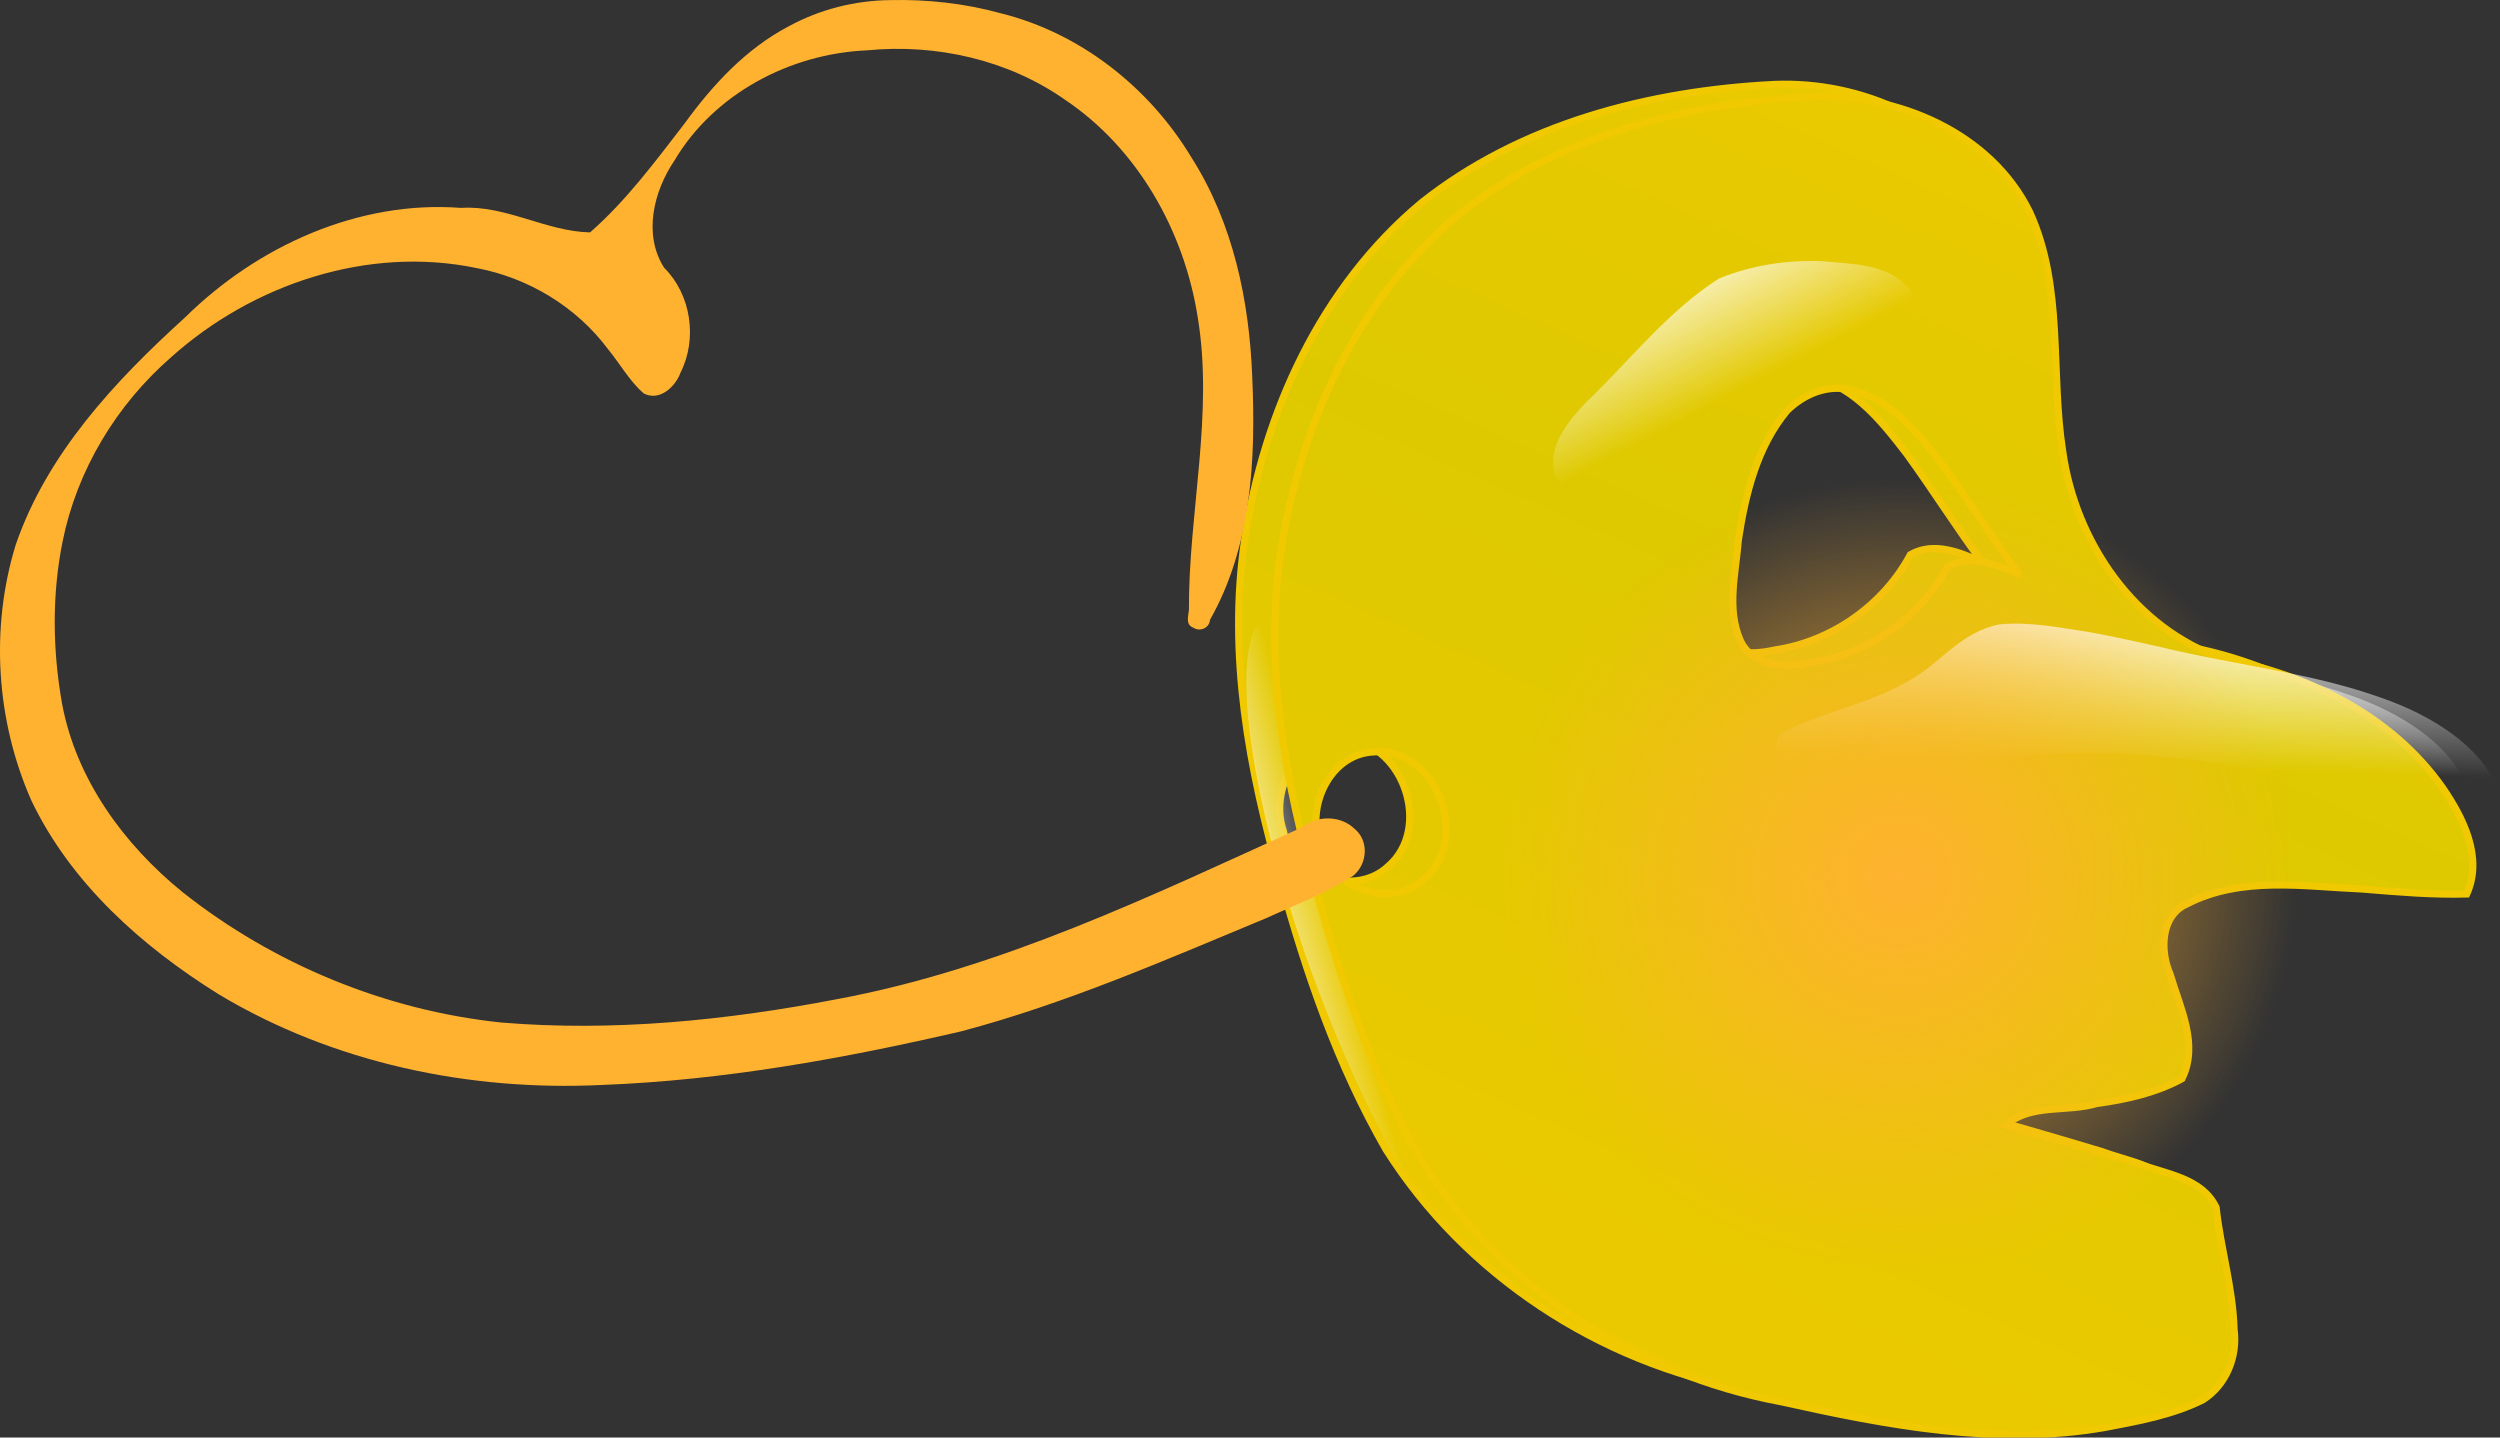 <svg xmlns="http://www.w3.org/2000/svg" xmlns:xlink="http://www.w3.org/1999/xlink" viewBox="0 0 400 230" version="1.0"><rect x="0" y="0" width="400" height="230" fill="#333333" stroke="none"/><defs><linearGradient id="a"><stop offset="0" stop-color="#fff"/><stop offset="1" stop-color="#fff" stop-opacity="0"/></linearGradient><linearGradient id="b"><stop offset="0" stop-color="#f0c900"/><stop offset=".584" stop-color="#dec900"/><stop offset="1" stop-color="#f0c900"/></linearGradient><linearGradient id="c" y2="326.74" xlink:href="#a" gradientUnits="userSpaceOnUse" x2="363.5" gradientTransform="matrix(.979 .203 -.159 .768 67 4.633)" y1="292.12" x1="355.73"/><linearGradient id="d" y2="95.49" xlink:href="#b" gradientUnits="userSpaceOnUse" x2="458.19" gradientTransform="matrix(1.122 -.302 .301 1.128 -185.46 234.97)" y1="282.49" x1="307.26"/><linearGradient id="e" y2="341.56" xlink:href="#a" gradientUnits="userSpaceOnUse" x2="220.9" y1="339.94" x1="203.29"/><linearGradient id="f" y2="236.86" xlink:href="#a" gradientUnits="userSpaceOnUse" x2="263.5" gradientTransform="rotate(-19.572 354.552 210.774)" y1="210.28" x1="259.62"/><linearGradient id="g" y2="95.49" xlink:href="#b" gradientUnits="userSpaceOnUse" x2="458.19" gradientTransform="matrix(1.122 -.302 .301 1.128 -179.46 234.97)" y1="282.49" x1="307.26"/><linearGradient id="h" y2="326.74" xlink:href="#a" gradientUnits="userSpaceOnUse" x2="363.5" gradientTransform="matrix(.979 .203 -.159 .768 73 4.633)" y1="292.12" x1="355.73"/><linearGradient id="j" y2="236.86" xlink:href="#a" gradientUnits="userSpaceOnUse" x2="263.5" gradientTransform="rotate(-19.572 357.552 193.38)" y1="210.28" x1="259.62"/><radialGradient id="i" gradientUnits="userSpaceOnUse" cy="167.86" cx="523.5" gradientTransform="matrix(1 0 0 .91 0 15.123)" r="55.5"><stop offset="0" stop-color="#ffb230"/><stop offset="1" stop-color="#ffb230" stop-opacity="0"/></radialGradient></defs><path d="M331.3 306.38c-4.76-.73-9.7-1.71-14.42-1.23-6.48 1.32-9.55 6.48-14.8 9.25-6.17 3.68-14.1 5.02-20.46 8.46-2.48 2.62 1.52 6.6 5.37 6.56 6.53.32 13.01-.25 19.3-1.19 10.2-1.44 20.56-2.77 31.21-2.04 18.48 1.18 36.84 5.35 54.49 10.93 3.85.72 6.52-2.54 5.4-5.36-2.74-6.91-10.71-11.88-18.76-14.69-11.46-4.12-23.73-5.31-35.54-8.21-3.92-.87-7.84-1.78-11.79-2.48z" fill="url(#c)" transform="matrix(.993 0 0 .987 0 -201.73)"/><path d="M286.56 219.44c-20.29 1.01-41.1 6.37-57.23 19.27-16.21 13.6-25.49 34.04-28.56 54.75-2.75 18.55.7 37.35 5.8 55.18 4.13 15.13 9.25 30.16 17.07 43.8 12.8 20.37 34.46 34.61 57.96 38.97 17.11 3.83 34.87 7.26 52.38 4.18 5.36-1.03 10.88-2.02 15.79-4.48 3.77-2.39 5.65-7.03 5.06-11.42-.18-6.7-2.19-13.19-2.9-19.81-2.25-4.8-8.05-5.42-12.45-7.09-7.17-2.16-14.36-4.25-21.56-6.3 4.07-3.56 9.86-2.07 14.68-3.51 4.76-.66 9.56-1.71 13.81-4.04 2.75-5.56-.34-11.57-1.92-16.97-1.67-3.78-1.56-9.59 2.79-11.45 8.74-4.51 18.86-2.79 28.26-2.39 5.62.47 11.25.96 16.89.81 2.67-5.91-.56-12.36-3.9-17.25-8.18-11.7-21.77-18.4-35.48-20.97-14.25-4.84-23.86-18.95-25.9-33.59-2.05-12.95.23-26.76-5.38-39-6.35-12.92-21.45-19.23-35.21-18.69zm4.61 47.37c7.48.7 12.49 7.13 16.75 12.68 4.19 5.81 7.99 11.89 12.25 17.65-3.55-1.7-7.95-3.47-11.69-1.31-4.41 8.27-12.78 14.13-22 15.49-4.01.95-9.63.71-11.5-3.67-2.2-5.14-.68-10.85-.27-16.19 1.12-7.43 3.01-15.2 7.9-21.07 2.28-2.22 5.33-3.75 8.56-3.58zm-73.71 59.02c9.15.98 13.59 14.48 6.57 20.59-5.41 5.19-15.69 1.57-17.01-5.75-2.08-6 1.6-14.14 8.33-14.78.7-.02 1.4-.14 2.11-.06z" fill-rule="evenodd" stroke="#f0c900" stroke-width="1.165" fill="url(#d)" transform="matrix(.989 0 0 .985 .582 -202.643)"/><path d="M242 324.86a13 56.5 0 11-26 0 13 56.5 0 1126 0z" transform="matrix(.93 -.333 .334 .927 -99.648 -74.022)" fill="url(#e)"/><path d="M271.56 248.98c-8.31 5.34-14.37 13.3-21.43 20.07-2.89 3.07-6.23 7.05-5.13 11.56 1.6 3.86 6.55 4.28 10.13 3.51 9.95-1.75 18.29-7.78 26.86-12.71 7.04-3.38 15.14-5.78 20-12.32 2.26-2.48 2.35-6.51-.07-8.92-3.43-3.66-8.83-3.52-13.45-4.01-5.75-.25-11.57.61-16.91 2.82z" fill="url(#f)" transform="matrix(.989 0 0 .985 .582 -202.643)"/><g><path d="M292.56 219.44c-20.29 1.01-41.1 6.37-57.23 19.27-16.21 13.6-25.49 34.04-28.56 54.75-2.75 18.55.7 37.35 5.8 55.18 4.13 15.13 9.25 30.16 17.07 43.8 12.8 20.37 34.46 34.61 57.96 38.97 17.11 3.83 34.87 7.26 52.38 4.18 5.36-1.03 10.88-2.02 15.79-4.48 3.77-2.39 5.65-7.03 5.06-11.42-.18-6.7-2.19-13.19-2.9-19.81-2.25-4.8-8.05-5.42-12.45-7.09-7.17-2.16-14.36-4.25-21.56-6.3 4.07-3.56 9.86-2.07 14.68-3.51 4.76-.66 9.56-1.71 13.81-4.04 2.75-5.56-.34-11.57-1.92-16.97-1.67-3.78-1.56-9.59 2.79-11.45 8.74-4.51 18.86-2.79 28.26-2.39 5.62.47 11.25.96 16.89.81 2.67-5.91-.56-12.36-3.9-17.25-8.18-11.7-21.77-18.4-35.48-20.97-14.25-4.84-23.86-18.95-25.9-33.59-2.05-12.95.23-26.76-5.38-39-6.35-12.92-21.45-19.23-35.21-18.69zm4.61 47.37c7.48.7 12.49 7.13 16.75 12.68 4.19 5.81 7.99 11.89 12.25 17.65-3.55-1.7-7.95-3.47-11.69-1.31-4.41 8.27-12.78 14.13-22 15.49-4.01.95-9.63.71-11.5-3.67-2.2-5.14-.68-10.85-.27-16.19 1.12-7.43 3.01-15.2 7.9-21.07 2.28-2.22 5.33-3.75 8.56-3.58zm-73.71 59.02c9.15.98 13.59 14.48 6.57 20.59-5.41 5.19-15.69 1.57-17.01-5.75-2.08-6 1.6-14.14 8.33-14.78.7-.02 1.4-.14 2.11-.06z" fill-rule="evenodd" stroke="#f0c900" stroke-width="1.165" fill="url(#g)" transform="matrix(.99 0 0 .985 .227 -200.668)"/><path d="M242 324.86a13 56.5 0 11-26 0 13 56.5 0 1126 0z" transform="matrix(.932 -.333 .335 .927 -94.25 -72.048)" fill="url(#e)"/><path d="M337.3 306.38c-4.76-.73-9.7-1.71-14.42-1.23-6.48 1.32-9.55 6.48-14.8 9.25-6.17 3.68-14.1 5.02-20.46 8.46-2.48 2.62 1.52 6.6 5.37 6.56 6.53.32 13.01-.25 19.3-1.19 10.2-1.44 20.56-2.77 31.21-2.04 18.48 1.18 36.84 5.35 54.49 10.93 3.85.72 6.52-2.54 5.4-5.36-2.74-6.91-10.71-11.88-18.76-14.69-11.46-4.12-23.73-5.31-35.54-8.21-3.92-.87-7.84-1.78-11.79-2.48z" fill="url(#h)" transform="matrix(.99 0 0 .985 .227 -200.668)"/><path d="M579 167.86a55.5 50.5 0 11-111 0 55.5 50.5 0 11111 0z" transform="matrix(1.148 0 0 1.258 -297.182 -71.023)" fill="url(#i)"/><path d="M277.56 248.98c-8.31 5.34-14.37 13.3-21.43 20.07-2.89 3.07-6.23 7.05-5.13 11.56 1.6 3.86 6.55 4.28 10.13 3.51 9.95-1.75 18.29-7.78 26.86-12.71 7.04-3.38 15.14-5.78 20-12.32 2.26-2.48 2.35-6.51-.07-8.92-3.43-3.66-8.83-3.52-13.45-4.01-5.75-.25-11.57.61-16.91 2.82z" fill="url(#j)" transform="matrix(.99 0 0 .985 .227 -200.668)"/></g><path d="M142.383.018c-5.648.069-11.226 1.49-16.179 4.185-6.849 3.593-12.179 9.368-16.665 15.547-4.695 6.08-9.31 12.33-15.126 17.433-7.094-.158-13.487-4.383-20.657-3.92-16.414-1.253-32.604 6.14-44.121 17.502C18.39 60.962 7.546 72.561 2.523 87.141c-4.118 13.375-3.138 28.222 2.52 40.995 6.332 13.208 17.695 23.326 29.993 30.976 18.297 10.967 40.026 15.517 61.256 14.48 19.401-.73 38.587-4.204 57.456-8.567 16.834-4.452 32.824-11.47 48.854-18.124 4.685-2.152 9.608-3.968 13.915-6.791 2.283-1.846 2.561-5.597.199-7.512-2.283-2.211-6.055-2.123-8.467-.198-24.06 10.938-48.208 22.625-74.412 27.482-17.628 3.385-35.703 5.212-53.64 3.721-18.503-1.935-36.392-9.318-50.945-20.828-9.45-7.65-17.08-18.114-19.324-30.196-1.517-8.529-1.636-17.393.078-25.902 2.291-11.45 8.627-21.934 17.453-29.594C40.45 45.465 58.863 39.285 76.193 42.878c8.344 1.56 16.045 6.21 21.106 13.01 1.923 2.33 3.407 5.084 5.7 7.058 2.52 1.323 5.061-1.056 5.885-3.326 2.74-5.42 1.698-12.487-2.63-16.791-3.385-5.31-1.668-12.24 1.658-17.146 6.332-10.69 18.52-17.107 30.828-17.63 11.058-1.076 22.532 1.5 31.663 7.907 11.623 7.798 18.998 20.936 21.191 34.559 2.66 15.675-1.439 31.39-1.37 47.105-.109 1.007-.565 2.32.705 2.803 1.092.711 2.58.05 2.67-1.263 6.65-11.727 7.345-25.636 6.76-38.794-.457-12.25-3.067-24.727-9.747-35.2-6.71-11.145-17.688-19.852-30.432-23.03-5.777-1.6-11.812-2.26-17.797-2.122z" fill="#ffb230"/></svg>